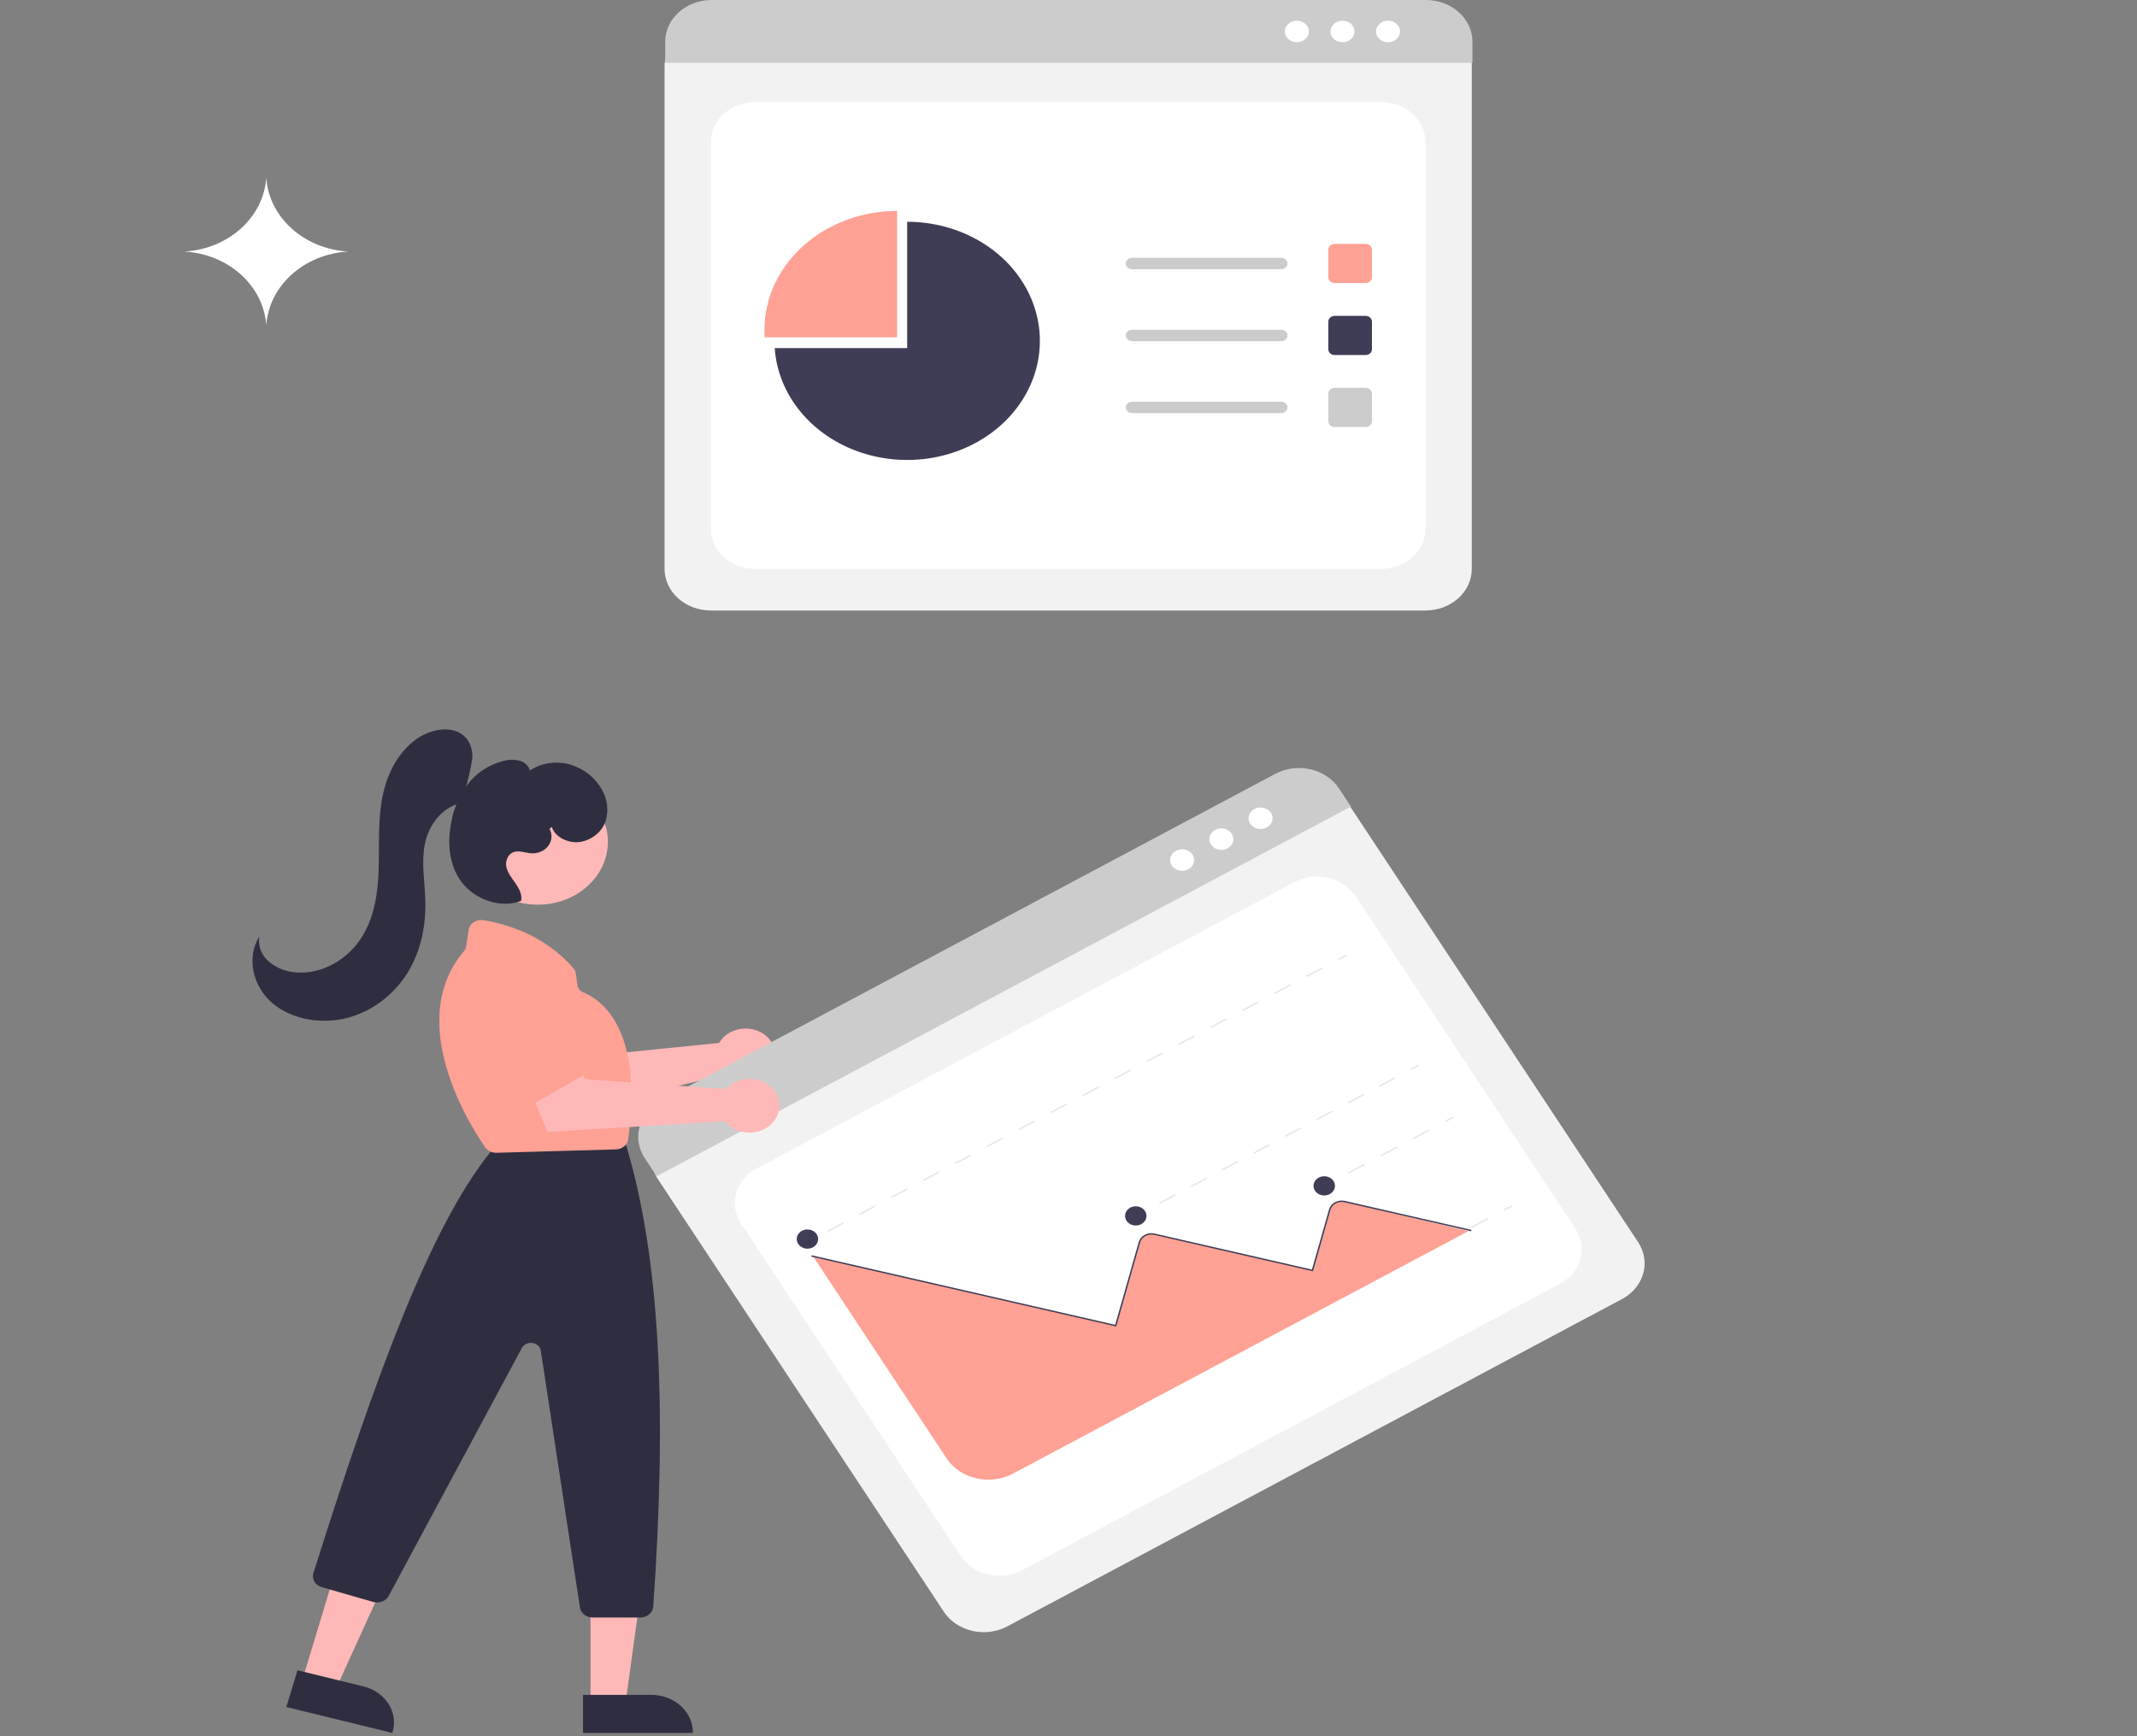<svg xmlns="http://www.w3.org/2000/svg" width="400" height="325" viewBox="0 0 400 325" fill="none"><rect x="0" y="0" width="400" height="325" fill="#808080" stroke="none"/><g clip-path="url(#clip0_21_3997)"><path d="M133.053 114.279H266.826C269.122 114.276 271.324 113.457 272.948 111.999C274.571 110.542 275.485 108.566 275.487 106.505V12.2C275.486 10.69 274.816 9.243 273.627 8.175C272.437 7.107 270.824 6.506 269.142 6.505H130.846C129.135 6.506 127.494 7.117 126.284 8.204C125.074 9.29 124.393 10.763 124.391 12.299V106.505C124.394 108.566 125.307 110.542 126.931 111.999C128.555 113.457 130.756 114.276 133.053 114.279Z" fill="#F2F2F2"></path><path d="M258.427 106.505H141.451C139.224 106.505 137.088 105.71 135.513 104.297C133.937 102.883 133.053 100.965 133.053 98.966V26.62C133.053 24.621 133.937 22.704 135.513 21.29C137.088 19.876 139.224 19.082 141.451 19.082H258.427C260.655 19.082 262.791 19.876 264.366 21.29C265.941 22.704 266.826 24.621 266.826 26.62V98.966C266.826 100.965 265.941 102.883 264.366 104.297C262.791 105.71 260.655 106.505 258.427 106.505Z" fill="white"></path><path d="M124.512 11.755H275.609V7.798C275.606 5.73 274.689 3.747 273.059 2.285C271.429 0.824 269.22 0.002 266.916 0H133.205C130.901 0.002 128.691 0.824 127.062 2.285C125.432 3.747 124.515 5.73 124.512 7.798V11.755Z" fill="#CCCCCC"></path><path d="M259.811 7.908C258.569 7.908 257.562 7.004 257.562 5.89C257.562 4.775 258.569 3.871 259.811 3.871C261.053 3.871 262.059 4.775 262.059 5.89C262.059 7.004 261.053 7.908 259.811 7.908Z" fill="white"></path><path d="M251.276 7.908C250.034 7.908 249.028 7.004 249.028 5.89C249.028 4.775 250.034 3.871 251.276 3.871C252.518 3.871 253.525 4.775 253.525 5.89C253.525 7.004 252.518 7.908 251.276 7.908Z" fill="white"></path><path d="M242.741 7.908C241.499 7.908 240.493 7.004 240.493 5.89C240.493 4.775 241.499 3.871 242.741 3.871C243.983 3.871 244.99 4.775 244.99 5.89C244.99 7.004 243.983 7.908 242.741 7.908Z" fill="white"></path><path d="M249.819 52.985H255.612C255.926 52.984 256.227 52.872 256.45 52.673C256.672 52.474 256.797 52.203 256.797 51.921V46.721C256.797 46.439 256.672 46.169 256.45 45.97C256.227 45.77 255.926 45.658 255.612 45.658H249.819C249.505 45.658 249.204 45.77 248.981 45.97C248.759 46.169 248.634 46.439 248.634 46.721V51.921C248.634 52.203 248.759 52.474 248.981 52.673C249.204 52.872 249.505 52.984 249.819 52.985Z" fill="#FFA194"></path><path d="M249.819 66.457H255.612C255.926 66.457 256.227 66.344 256.45 66.145C256.672 65.945 256.797 65.675 256.797 65.393V60.194C256.797 59.911 256.672 59.641 256.45 59.442C256.227 59.242 255.926 59.13 255.612 59.13H249.819C249.505 59.13 249.204 59.242 248.981 59.442C248.759 59.641 248.634 59.911 248.634 60.194V65.393C248.634 65.675 248.759 65.945 248.981 66.145C249.204 66.344 249.505 66.457 249.819 66.457Z" fill="#3F3D56"></path><path d="M249.819 79.929H255.612C255.926 79.928 256.227 79.816 256.45 79.617C256.672 79.418 256.797 79.147 256.797 78.865V73.665C256.797 73.383 256.672 73.113 256.45 72.914C256.227 72.714 255.926 72.602 255.612 72.602H249.819C249.505 72.602 249.204 72.714 248.981 72.914C248.759 73.113 248.634 73.383 248.634 73.665V78.865C248.634 79.147 248.759 79.418 248.981 79.617C249.204 79.816 249.505 79.928 249.819 79.929Z" fill="#CCCCCC"></path><path d="M211.9 50.385H239.813C240.126 50.384 240.427 50.272 240.649 50.073C240.871 49.873 240.995 49.603 240.995 49.321C240.995 49.04 240.871 48.769 240.649 48.57C240.427 48.371 240.126 48.258 239.813 48.258H211.9C211.744 48.257 211.59 48.285 211.446 48.338C211.302 48.391 211.171 48.47 211.06 48.568C210.95 48.667 210.863 48.785 210.803 48.914C210.743 49.043 210.712 49.181 210.712 49.321C210.712 49.461 210.743 49.6 210.803 49.729C210.863 49.858 210.95 49.975 211.06 50.074C211.171 50.173 211.302 50.251 211.446 50.304C211.59 50.358 211.744 50.385 211.9 50.385Z" fill="#CCCCCC"></path><path d="M211.9 63.857H239.813C240.126 63.856 240.427 63.744 240.649 63.545C240.871 63.345 240.995 63.075 240.995 62.793C240.995 62.512 240.871 62.241 240.649 62.042C240.427 61.843 240.126 61.73 239.813 61.73H211.9C211.586 61.73 211.284 61.842 211.062 62.041C210.84 62.241 210.715 62.511 210.715 62.793C210.715 63.075 210.84 63.346 211.062 63.545C211.284 63.745 211.586 63.857 211.9 63.857Z" fill="#CCCCCC"></path><path d="M211.9 77.329H239.813C240.126 77.328 240.427 77.216 240.649 77.017C240.871 76.817 240.995 76.547 240.995 76.265C240.995 75.984 240.871 75.713 240.649 75.514C240.427 75.315 240.126 75.202 239.813 75.202H211.9C211.744 75.201 211.59 75.229 211.446 75.282C211.302 75.335 211.171 75.414 211.06 75.513C210.95 75.611 210.863 75.729 210.803 75.858C210.743 75.987 210.712 76.126 210.712 76.265C210.712 76.405 210.743 76.544 210.803 76.673C210.863 76.802 210.95 76.919 211.06 77.018C211.171 77.117 211.302 77.195 211.446 77.249C211.59 77.302 211.744 77.329 211.9 77.329Z" fill="#CCCCCC"></path><path d="M143.128 63.131C143.098 62.684 143.081 62.234 143.081 61.78C143.081 55.867 145.698 50.197 150.356 46.016C155.015 41.835 161.332 39.486 167.92 39.486V63.131H143.128Z" fill="#FFA194"></path><path d="M169.802 65.158V41.513C174.65 41.512 179.393 42.786 183.445 45.176C187.497 47.566 190.68 50.968 192.604 54.963C194.527 58.958 195.106 63.371 194.268 67.657C193.431 71.944 191.214 75.916 187.891 79.086C184.568 82.255 180.285 84.482 175.569 85.492C170.852 86.502 165.91 86.251 161.351 84.77C156.792 83.29 152.815 80.644 149.911 77.159C147.007 73.673 145.304 69.502 145.01 65.158H169.802Z" fill="#3F3D56"></path><path d="M135.071 194.554C134.896 194.767 134.739 194.993 134.604 195.228L108.298 197.883L104.472 193.244L95.916 197.511L103.447 208.781L135.676 201.189C136.496 201.897 137.537 202.364 138.66 202.527C139.783 202.691 140.934 202.544 141.962 202.106C142.99 201.668 143.844 200.96 144.413 200.075C144.981 199.191 145.235 198.172 145.142 197.154C145.05 196.136 144.614 195.168 143.893 194.378C143.172 193.588 142.201 193.014 141.107 192.731C140.014 192.449 138.851 192.472 137.772 192.798C136.694 193.123 135.752 193.736 135.071 194.554Z" fill="#FFB8B8"></path><path d="M188.546 304.438L303.597 243.175C305.57 242.121 306.998 240.408 307.566 238.411C308.134 236.414 307.796 234.296 306.626 232.522L253.017 151.417C252.157 150.119 250.759 149.181 249.129 148.807C247.499 148.433 245.77 148.656 244.323 149.424L125.383 212.759C123.912 213.544 122.848 214.821 122.425 216.309C122.002 217.798 122.253 219.376 123.125 220.698L176.678 301.719C177.852 303.49 179.761 304.771 181.986 305.281C184.211 305.791 186.57 305.488 188.546 304.438Z" fill="#F2F2F2"></path><path d="M291.954 240.335L191.35 293.906C189.435 294.926 187.146 295.221 184.988 294.727C182.829 294.232 180.978 292.988 179.842 291.269L138.716 229.049C137.579 227.329 137.25 225.275 137.801 223.338C138.352 221.401 139.738 219.739 141.654 218.719L242.257 165.148C244.173 164.128 246.462 163.833 248.62 164.328C250.778 164.822 252.629 166.066 253.766 167.785L294.892 230.005C296.028 231.725 296.357 233.779 295.806 235.716C295.255 237.654 293.87 239.315 291.954 240.335Z" fill="white"></path><path d="M122.92 220.176L252.869 150.979L250.619 147.575C249.441 145.798 247.525 144.513 245.293 144.002C243.06 143.491 240.693 143.796 238.71 144.85L123.714 206.085C121.733 207.141 120.3 208.86 119.73 210.863C119.159 212.867 119.497 214.992 120.67 216.772L122.92 220.176Z" fill="#CCCCCC"></path><path d="M235.948 155.187C234.706 155.187 233.699 154.283 233.699 153.169C233.699 152.054 234.706 151.151 235.948 151.151C237.189 151.151 238.196 152.054 238.196 153.169C238.196 154.283 237.189 155.187 235.948 155.187Z" fill="white"></path><path d="M228.607 159.096C227.366 159.096 226.359 158.192 226.359 157.077C226.359 155.963 227.366 155.059 228.607 155.059C229.849 155.059 230.856 155.963 230.856 157.077C230.856 158.192 229.849 159.096 228.607 159.096Z" fill="white"></path><path d="M221.267 163.004C220.025 163.004 219.019 162.101 219.019 160.986C219.019 159.871 220.025 158.968 221.267 158.968C222.509 158.968 223.516 159.871 223.516 160.986C223.516 162.101 222.509 163.004 221.267 163.004Z" fill="white"></path><path d="M151.834 231.988L151.98 232.209L150.501 232.997L150.355 232.776L151.834 231.988Z" fill="#E6E6E6"></path><path d="M154.968 230.618L157.956 229.027L157.81 228.806L154.822 230.397L154.968 230.618ZM160.944 227.436L163.932 225.845L163.786 225.624L160.798 227.215L160.944 227.436ZM166.92 224.254L169.908 222.663L169.762 222.441L166.774 224.032L166.92 224.254ZM172.896 221.071L175.884 219.48L175.738 219.259L172.75 220.85L172.896 221.071ZM178.872 217.889L181.86 216.298L181.714 216.077L178.726 217.668L178.872 217.889ZM184.848 214.707L187.836 213.116L187.69 212.895L184.702 214.486L184.848 214.707ZM190.824 211.525L193.812 209.934L193.666 209.712L190.678 211.304L190.824 211.525ZM196.801 208.343L199.789 206.751L199.642 206.53L196.654 208.121L196.801 208.343ZM202.777 205.16L205.765 203.569L205.618 203.348L202.63 204.939L202.777 205.16ZM208.753 201.978L211.741 200.387L211.594 200.166L208.606 201.757L208.753 201.978ZM214.729 198.796L217.717 197.205L217.571 196.984L214.583 198.575L214.729 198.796ZM220.705 195.614L223.693 194.023L223.547 193.801L220.559 195.392L220.705 195.614ZM226.681 192.432L229.669 190.84L229.523 190.619L226.535 192.21L226.681 192.432ZM232.657 189.249L235.645 187.658L235.499 187.437L232.511 189.028L232.657 189.249ZM238.633 186.067L241.621 184.476L241.475 184.255L238.487 185.846L238.633 186.067ZM244.609 182.885L247.597 181.294L247.451 181.073L244.463 182.664L244.609 182.885Z" fill="#E6E6E6"></path><path d="M251.918 178.694L252.064 178.915L250.585 179.703L250.439 179.481L251.918 178.694Z" fill="#E6E6E6"></path><path d="M213.998 226.706L214.144 226.927L212.665 227.714L212.519 227.493L213.998 226.706Z" fill="#E6E6E6"></path><path d="M217.088 225.359L220.031 223.792L219.885 223.571L216.942 225.138L217.088 225.359ZM222.975 222.224L225.919 220.657L225.773 220.436L222.829 222.003L222.975 222.224ZM228.862 219.089L231.806 217.522L231.66 217.301L228.716 218.868L228.862 219.089ZM234.75 215.955L237.693 214.387L237.547 214.166L234.604 215.733L234.75 215.955ZM240.637 212.82L243.581 211.252L243.435 211.031L240.491 212.598L240.637 212.82ZM246.524 209.685L249.468 208.117L249.322 207.896L246.378 209.463L246.524 209.685ZM252.412 206.55L255.355 204.982L255.209 204.761L252.265 206.328L252.412 206.55ZM258.299 203.415L261.243 201.847L261.096 201.626L258.153 203.193L258.299 203.415Z" fill="#E6E6E6"></path><path d="M265.519 199.271L265.665 199.492L264.186 200.28L264.04 200.059L265.519 199.271Z" fill="#E6E6E6"></path><path d="M249.275 221.083L249.421 221.304L247.942 222.092L247.796 221.871L249.275 221.083Z" fill="#E6E6E6"></path><path d="M252.45 219.691L255.478 218.079L255.332 217.858L252.303 219.47L252.45 219.691ZM258.507 216.466L261.535 214.853L261.389 214.632L258.361 216.245L258.507 216.466ZM264.564 213.241L267.593 211.628L267.446 211.407L264.418 213.019L264.564 213.241Z" fill="#E6E6E6"></path><path d="M271.954 209.006L272.1 209.228L270.621 210.015L270.475 209.794L271.954 209.006Z" fill="#E6E6E6"></path><path d="M260.256 237.697L260.402 237.918L258.923 238.706L258.777 238.484L260.256 237.697Z" fill="#E6E6E6"></path><path d="M263.431 236.305L266.46 234.693L266.313 234.471L263.285 236.084L263.431 236.305ZM269.488 233.08L272.517 231.467L272.371 231.246L269.342 232.859L269.488 233.08ZM275.545 229.854L278.574 228.242L278.428 228.021L275.399 229.633L275.545 229.854Z" fill="#E6E6E6"></path><path d="M282.935 225.62L283.082 225.842L281.603 226.629L281.456 226.408L282.935 225.62Z" fill="#E6E6E6"></path><path d="M274.855 230.452L189.6 275.849C187.535 276.946 185.069 277.263 182.743 276.73C180.417 276.197 178.422 274.858 177.195 273.007L152.285 235.32L152.457 235.235L208.974 248.183L213.451 232.449C213.533 232.159 213.688 231.889 213.906 231.661C214.123 231.433 214.396 231.253 214.704 231.136C215.175 230.966 215.695 230.94 216.183 231.062L245.801 237.846L249.075 226.343C249.145 226.095 249.27 225.861 249.441 225.656C249.612 225.451 249.826 225.278 250.072 225.147C250.317 225.017 250.589 224.93 250.871 224.894C251.154 224.858 251.442 224.872 251.718 224.935C251.919 224.983 271.191 229.566 274.855 230.452Z" fill="#FFA194"></path><path d="M275.364 230.479L275.435 230.23L251.735 224.799C251.109 224.657 250.445 224.742 249.89 225.038C249.334 225.334 248.932 225.816 248.772 226.377L245.564 237.655L216.111 230.906C215.485 230.763 214.821 230.849 214.266 231.145C213.71 231.441 213.308 231.922 213.148 232.484L208.737 247.991L151.926 234.974L151.855 235.223L208.944 248.304L213.426 232.547C213.495 232.302 213.618 232.071 213.788 231.868C213.957 231.665 214.169 231.495 214.412 231.365C214.654 231.236 214.923 231.151 215.203 231.115C215.482 231.079 215.767 231.092 216.04 231.155L245.771 237.967L249.049 226.441C249.191 225.945 249.546 225.521 250.036 225.26C250.526 224.999 251.112 224.923 251.664 225.049L275.364 230.479Z" fill="#3F3D56"></path><path d="M247.869 223.782C246.761 223.782 245.862 222.976 245.862 221.981C245.862 220.987 246.761 220.18 247.869 220.18C248.977 220.18 249.875 220.987 249.875 221.981C249.875 222.976 248.977 223.782 247.869 223.782Z" fill="#3F3D56"></path><path d="M212.592 229.405C211.484 229.405 210.585 228.598 210.585 227.604C210.585 226.609 211.484 225.803 212.592 225.803C213.7 225.803 214.598 226.609 214.598 227.604C214.598 228.598 213.7 229.405 212.592 229.405Z" fill="#3F3D56"></path><path d="M151.133 233.742C150.025 233.742 149.127 232.935 149.127 231.941C149.127 230.946 150.025 230.14 151.133 230.14C152.241 230.14 153.139 230.946 153.139 231.941C153.139 232.935 152.241 233.742 151.133 233.742Z" fill="#3F3D56"></path><path d="M97.785 201.547C97.997 201.464 98.195 201.353 98.371 201.219L108.944 193.225C109.198 193.033 109.405 192.795 109.552 192.528C109.698 192.26 109.782 191.968 109.796 191.67C109.811 191.372 109.756 191.075 109.636 190.797C109.516 190.519 109.333 190.266 109.098 190.055L99.504 181.408C99.101 181.042 98.565 180.818 97.994 180.777C97.422 180.736 96.853 180.881 96.391 181.185L89.136 185.914C88.683 186.21 88.359 186.638 88.22 187.124C88.082 187.611 88.136 188.126 88.376 188.58L94.652 200.492C94.919 200.999 95.396 201.392 95.981 201.589C96.565 201.786 97.213 201.771 97.785 201.547Z" fill="#FFA194"></path><path d="M56.548 314.607L62.862 316.15L72.495 295.022L63.175 292.747L56.548 314.607Z" fill="#FFB8B8"></path><path d="M67.991 315.663L55.686 312.658L53.599 319.54L73.445 324.386L73.48 324.272C74.024 322.477 73.751 320.562 72.722 318.947C71.692 317.333 69.991 316.151 67.991 315.663Z" fill="#2F2E41"></path><path d="M110.53 318.932L117.074 318.932L120.187 296.276L110.528 296.277L110.53 318.932Z" fill="#FFB8B8"></path><path d="M121.88 317.254H109.127V324.386H129.694V324.268C129.694 322.407 128.871 320.623 127.405 319.308C125.94 317.993 123.952 317.254 121.88 317.254Z" fill="#2F2E41"></path><path d="M100.671 169.348C93.431 169.348 87.561 164.08 87.561 157.581C87.561 151.082 93.431 145.813 100.671 145.813C107.912 145.813 113.781 151.082 113.781 157.581C113.781 164.08 107.912 169.348 100.671 169.348Z" fill="#FFB8B8"></path><path d="M110.93 302.779H119.873C120.484 302.778 121.072 302.568 121.518 302.193C121.963 301.817 122.233 301.303 122.273 300.756C124.937 262.734 123.379 235.46 117.367 214.923C117.341 214.833 117.308 214.745 117.27 214.659L116.791 213.584C116.614 213.183 116.307 212.84 115.909 212.598C115.511 212.356 115.041 212.227 114.561 212.229H96.171C95.824 212.229 95.482 212.296 95.167 212.426C94.852 212.556 94.572 212.745 94.347 212.982L91.849 215.597C91.8 215.648 91.755 215.7 91.711 215.755C80.448 229.853 70.354 257.415 58.663 294.461C58.491 294.999 58.559 295.577 58.854 296.071C59.149 296.564 59.647 296.935 60.242 297.104L69.853 299.864C70.405 300.02 71.001 299.993 71.532 299.788C72.064 299.583 72.495 299.214 72.749 298.747L97.689 252.319C97.863 251.994 98.149 251.729 98.505 251.562C98.86 251.395 99.266 251.335 99.663 251.391C100.059 251.447 100.425 251.617 100.706 251.874C100.987 252.131 101.168 252.463 101.222 252.82L108.55 300.915C108.631 301.43 108.916 301.903 109.353 302.245C109.79 302.588 110.35 302.777 110.93 302.779Z" fill="#2F2E41"></path><path d="M92.857 215.789C92.882 215.789 92.908 215.788 92.933 215.788L115.271 215.155C115.845 215.14 116.394 214.941 116.819 214.593C117.243 214.245 117.513 213.772 117.581 213.26C120.413 192.687 112.647 187.176 109.177 185.761C108.887 185.644 108.635 185.461 108.447 185.231C108.259 185 108.14 184.73 108.102 184.447L107.802 182.291C107.751 181.91 107.587 181.548 107.328 181.243C101.886 174.917 94.457 172.891 90.512 172.247C90.192 172.195 89.864 172.202 89.547 172.268C89.231 172.334 88.932 172.457 88.67 172.629C88.408 172.802 88.187 173.02 88.022 173.272C87.857 173.523 87.75 173.802 87.709 174.091L87.259 177.187C87.213 177.483 87.082 177.762 86.878 177.998C75.531 191.313 88.173 210.973 90.822 214.779C91.039 215.088 91.339 215.342 91.695 215.519C92.051 215.696 92.451 215.788 92.857 215.789Z" fill="#FFA194"></path><path d="M86.247 150.262C87.22 147.613 87.939 144.893 88.395 142.134C88.538 140.527 88.08 138.798 86.776 137.69C84.337 135.615 80.192 136.603 77.64 138.567C73.953 141.404 72.114 145.765 71.419 150.08C70.724 154.394 71.03 158.782 70.863 163.139C70.695 167.496 70.001 171.975 67.526 175.727C65.052 179.478 60.459 182.357 55.615 182.038C53.66 181.943 51.804 181.237 50.368 180.042C49.663 179.44 49.129 178.695 48.811 177.87C48.493 177.045 48.401 176.164 48.541 175.3C46.065 179.279 47.32 184.672 51.013 187.8C54.706 190.928 60.386 191.812 65.241 190.477C70.096 189.141 74.091 185.792 76.478 181.769C78.865 177.747 79.739 173.1 79.612 168.544C79.515 165.045 78.852 161.517 79.511 158.068C80.17 154.618 82.575 151.116 86.368 150.303L86.247 150.262Z" fill="#2F2E41"></path><path d="M103.279 154.798C103.926 156.737 106.399 157.932 108.625 157.604C109.732 157.397 110.757 156.925 111.59 156.238C112.423 155.551 113.033 154.674 113.356 153.701C113.967 151.729 113.716 149.622 112.656 147.81C112.071 146.723 111.254 145.751 110.25 144.949C109.247 144.147 108.077 143.53 106.808 143.134C105.531 142.754 104.172 142.656 102.844 142.846C101.516 143.037 100.258 143.511 99.177 144.229C99.062 143.793 98.819 143.393 98.475 143.069C98.13 142.746 97.695 142.51 97.216 142.388C96.25 142.154 95.231 142.168 94.273 142.427C91.513 143.133 89.121 144.694 87.524 146.834C85.946 148.967 84.903 151.381 84.465 153.911C83.712 157.704 83.99 161.85 86.363 165.061C88.737 168.272 93.594 170.168 97.534 168.637C97.78 167.509 97.198 166.374 96.524 165.398C95.851 164.421 95.053 163.469 94.794 162.344C94.536 161.219 95.031 159.843 96.244 159.475C97.278 159.161 98.381 159.67 99.471 159.731C100.089 159.766 100.707 159.654 101.263 159.407C101.818 159.16 102.292 158.786 102.635 158.323C102.979 157.859 103.181 157.323 103.22 156.768C103.26 156.213 103.137 155.658 102.862 155.159L103.279 154.798Z" fill="#2F2E41"></path><path d="M136.506 203.274C136.289 203.454 136.089 203.649 135.906 203.857L109.514 202.014L106.731 196.81L97.432 199.553L102.462 211.895L135.707 209.893C136.364 210.726 137.288 211.361 138.356 211.712C139.424 212.063 140.587 212.113 141.688 211.857C142.789 211.601 143.777 211.05 144.521 210.277C145.265 209.504 145.729 208.547 145.851 207.531C145.974 206.516 145.749 205.492 145.207 204.594C144.665 203.696 143.832 202.968 142.817 202.506C141.803 202.043 140.656 201.869 139.528 202.007C138.401 202.144 137.347 202.586 136.506 203.274Z" fill="#FFB8B8"></path><path d="M97.575 207.774C97.798 207.717 98.01 207.632 98.206 207.521L109.893 200.894C110.174 200.735 110.415 200.525 110.601 200.278C110.787 200.031 110.914 199.752 110.974 199.458C111.033 199.165 111.024 198.864 110.948 198.574C110.871 198.283 110.728 198.011 110.528 197.773L102.336 188.033C101.992 187.621 101.495 187.334 100.935 187.223C100.375 187.113 99.79 187.187 99.286 187.432L91.38 191.229C90.886 191.466 90.501 191.851 90.289 192.316C90.078 192.781 90.054 193.298 90.222 193.777L94.632 206.345C94.819 206.88 95.232 207.328 95.781 207.595C96.33 207.861 96.974 207.926 97.575 207.774Z" fill="#FFA194"></path><path d="M49.84 33.304C50.361 40.712 56.931 46.617 65.176 47.085C56.931 47.553 50.361 53.457 49.84 60.866C49.32 53.457 42.749 47.553 34.505 47.085C42.749 46.617 49.32 40.712 49.84 33.304Z" fill="white"></path></g><defs><clipPath id="clip0_21_3997"><rect width="400" height="325" fill="white" transform="matrix(-1 0 0 1 400 0)"></rect></clipPath></defs></svg>